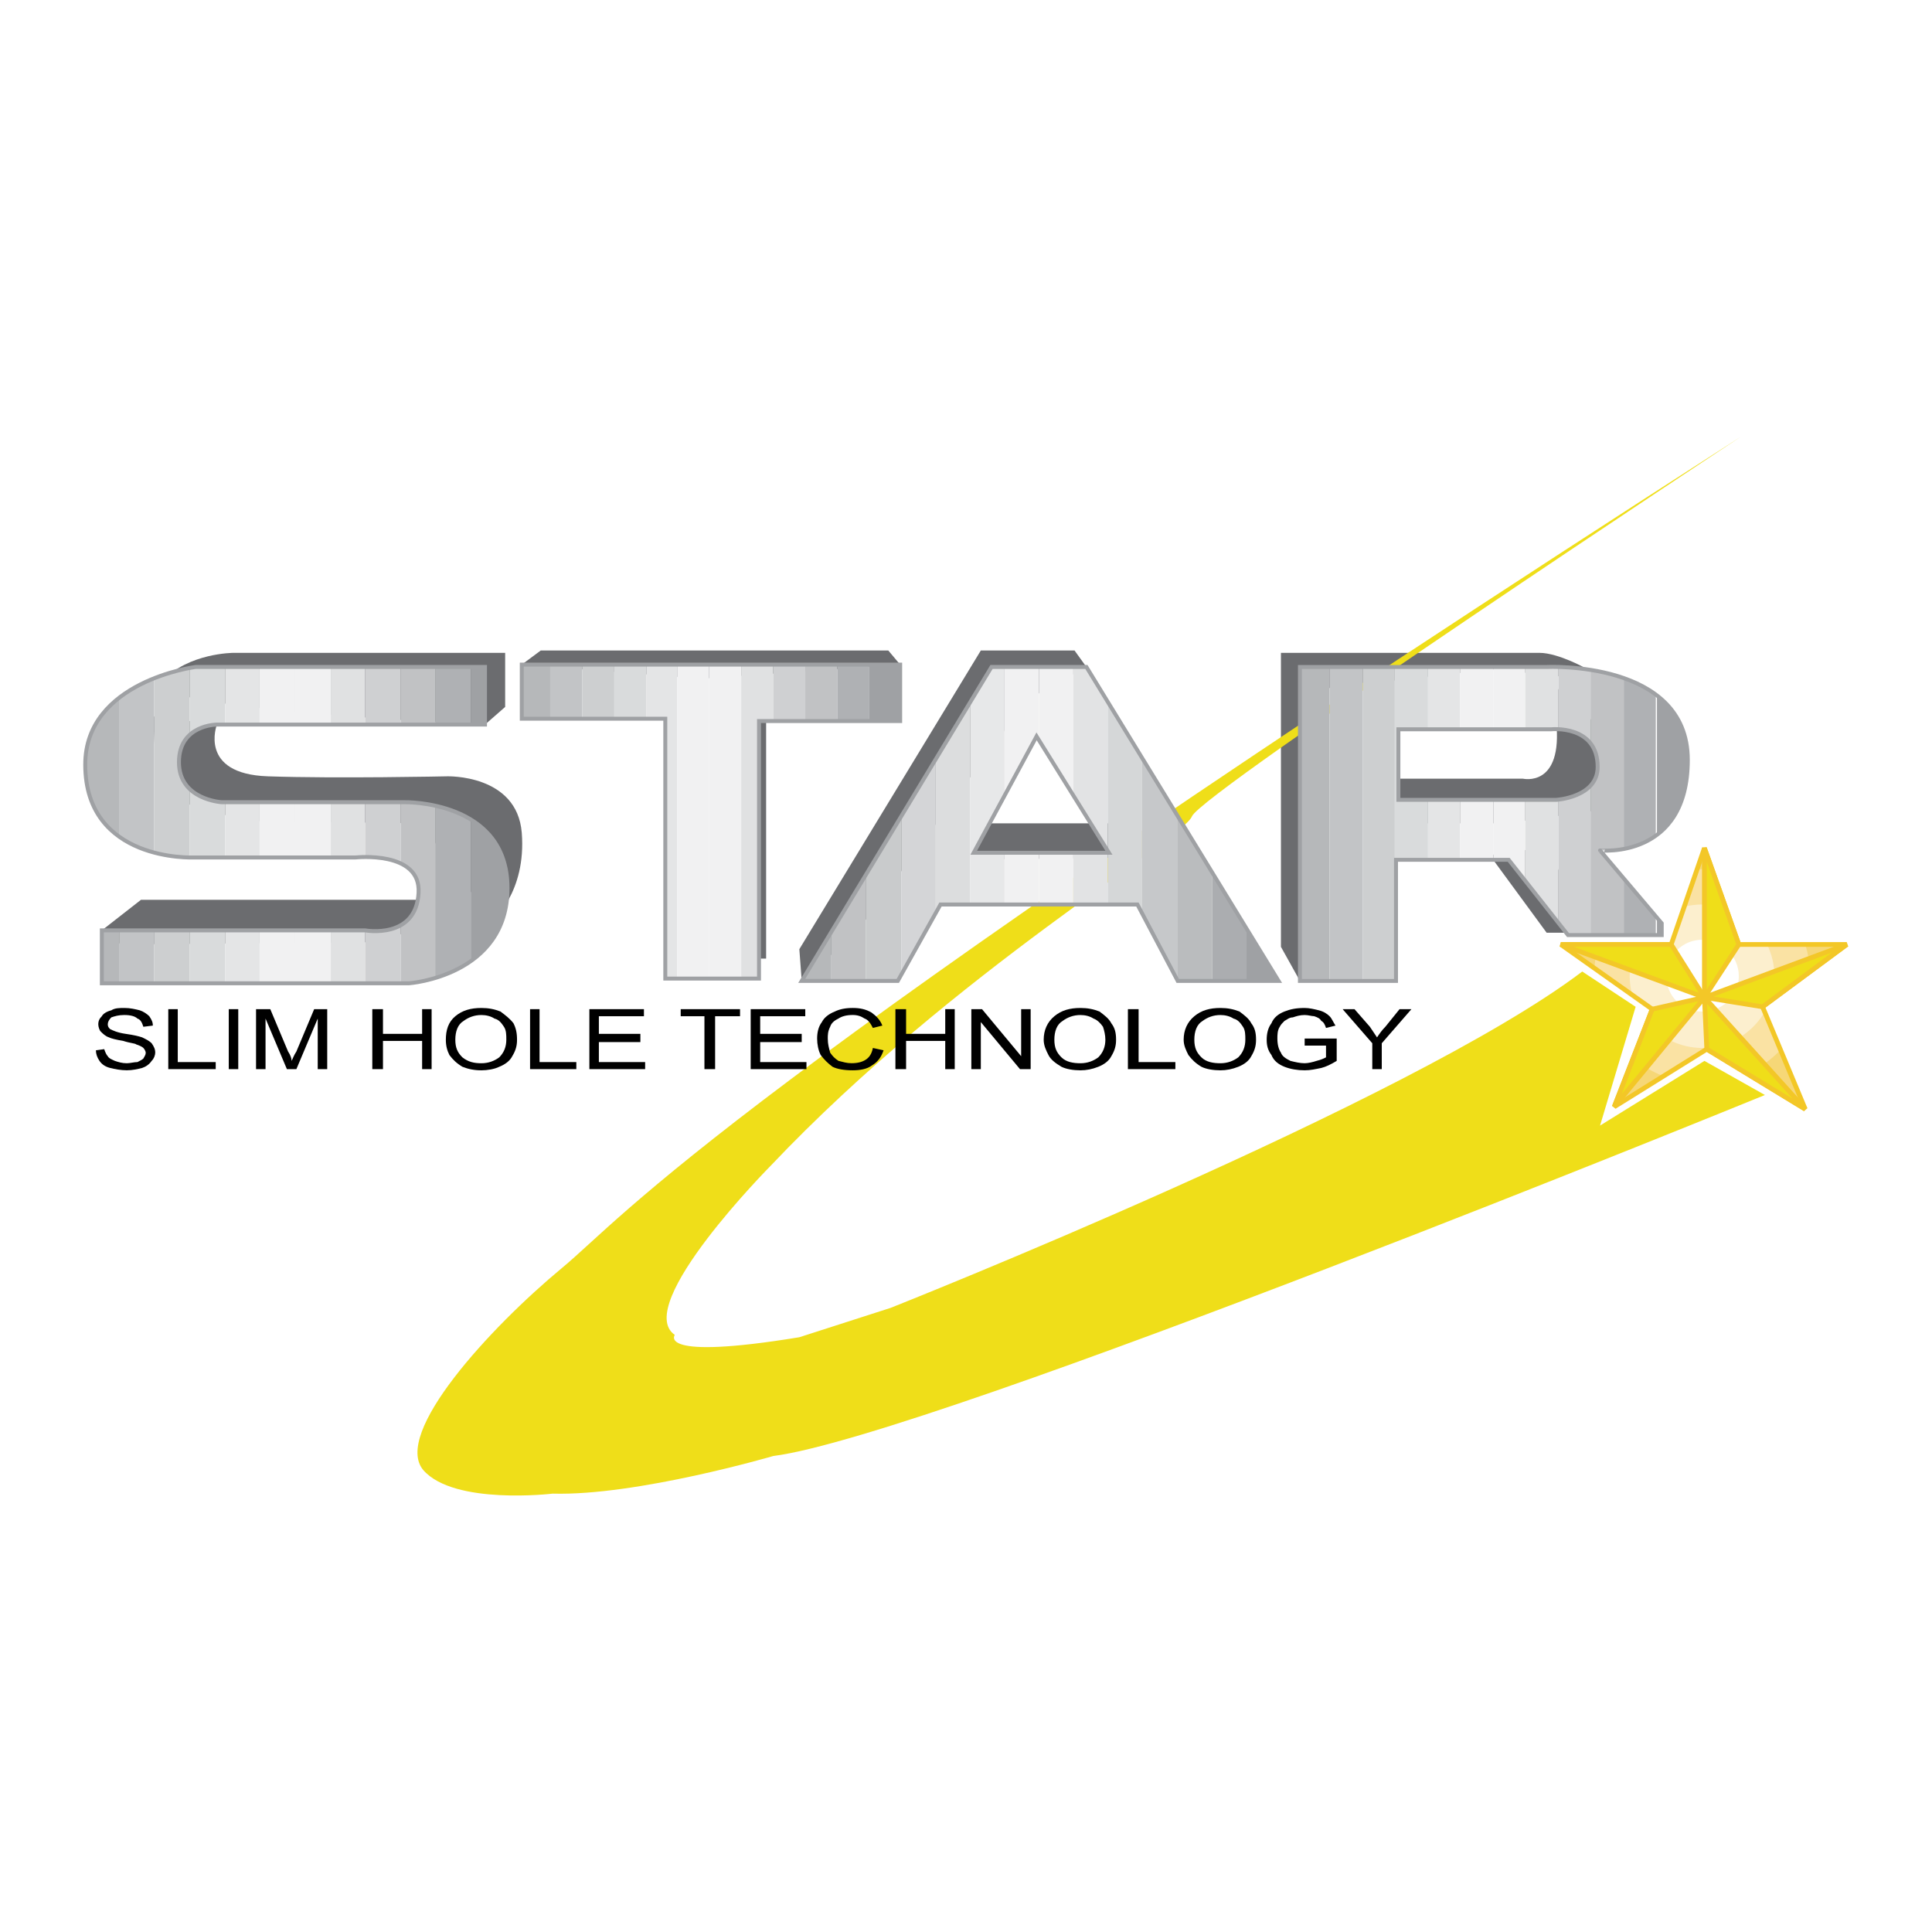 <?xml version="1.0" encoding="utf-8"?>
<!-- Generator: Adobe Illustrator 13.0.0, SVG Export Plug-In . SVG Version: 6.00 Build 14948)  -->
<!DOCTYPE svg PUBLIC "-//W3C//DTD SVG 1.0//EN" "http://www.w3.org/TR/2001/REC-SVG-20010904/DTD/svg10.dtd">
<svg version="1.0" id="Layer_1" xmlns="http://www.w3.org/2000/svg" xmlns:xlink="http://www.w3.org/1999/xlink" x="0px" y="0px"
	 width="192.756px" height="192.756px" viewBox="0 0 192.756 192.756" enable-background="new 0 0 192.756 192.756"
	 xml:space="preserve">
<g>
	<polygon fill-rule="evenodd" clip-rule="evenodd" fill="#FFFFFF" points="0,0 192.756,0 192.756,192.756 0,192.756 0,0 	"/>
	<polygon fill-rule="evenodd" clip-rule="evenodd" fill="#F7D879" points="170.05,84.611 173.482,94.231 184.252,94.231 
		175.85,100.449 180.109,110.656 170.287,104.674 161.056,110.422 164.843,100.684 155.729,94.231 166.736,94.231 170.05,84.611 	
		"/>
	<path fill-rule="evenodd" clip-rule="evenodd" fill="#F6D777" d="M179.174,108.414c-0.397,0.326-0.812,0.631-1.244,0.914
		l-7.643-4.654l-7.919,4.93c-0.271-0.162-0.536-0.336-0.794-0.516l3.269-8.404l-8.99-6.366c0.007-0.029,0.013-0.058,0.02-0.087
		h10.864l3.313-9.62l3.433,9.62h10.508c0.013,0.056,0.024,0.111,0.037,0.167l-8.178,6.052L179.174,108.414L179.174,108.414z"/>
	<path fill-rule="evenodd" clip-rule="evenodd" fill="#FAE2A3" d="M177.645,104.75c-0.941,0.986-2.073,1.797-3.342,2.369
		l-4.016-2.445l-4.324,2.691c-1.109-0.424-2.13-1.027-3.029-1.771l1.909-4.91l-5.771-4.086c0.061-0.82,0.213-1.612,0.445-2.367
		h7.219l2.582-7.497c0.164-0.007,0.33-0.011,0.495-0.011c0.34,0,0.675,0.016,1.006,0.045l2.663,7.463h6.635
		c0.262,0.862,0.419,1.775,0.456,2.723l-4.724,3.496L177.645,104.75L177.645,104.75z"/>
	<path fill-rule="evenodd" clip-rule="evenodd" fill="#FCEFCE" d="M177.033,97.398c0,0.883-0.168,1.734-0.471,2.523l-0.713,0.527
		l0.213,0.512c-1.242,2.127-3.561,3.594-6.249,3.594c-2.162,0-4.143-1.006-5.48-2.561l0.51-1.311l-1.984-1.404
		c-0.172-0.604-0.265-1.234-0.265-1.881c0-1.142,0.271-2.215,0.751-3.167h3.392l1.297-3.764c0.571-0.146,1.169-0.225,1.78-0.225
		c0.839,0,1.641,0.14,2.386,0.394l1.283,3.595h2.818C176.77,95.183,177.033,96.256,177.033,97.398L177.033,97.398z"/>
	<path fill-rule="evenodd" clip-rule="evenodd" fill="#FFFFFF" d="M173.482,97.398c0,1.994-1.657,3.52-3.669,3.52
		s-3.551-1.525-3.551-3.52s1.539-3.637,3.551-3.637S173.482,95.404,173.482,97.398L173.482,97.398z"/>
	<polygon fill="none" stroke="#F3C727" stroke-width="0.474" stroke-miterlimit="2.613" points="170.05,84.611 173.482,94.231 
		184.252,94.231 175.85,100.449 180.109,110.656 170.287,104.674 161.056,110.422 164.843,100.684 155.729,94.231 166.736,94.231 
		170.05,84.611 	"/>
	
		<polygon fill-rule="evenodd" clip-rule="evenodd" fill="#EFDE19" stroke="#F3C727" stroke-width="0.474" stroke-miterlimit="2.613" points="
		170.05,84.611 170.05,99.51 173.482,94.231 170.05,84.611 	"/>
	
		<polygon fill-rule="evenodd" clip-rule="evenodd" fill="#EFDE19" stroke="#F3C727" stroke-width="0.474" stroke-miterlimit="2.613" points="
		184.252,94.231 170.05,99.51 175.85,100.449 184.252,94.231 	"/>
	
		<polygon fill-rule="evenodd" clip-rule="evenodd" fill="#EFDE19" stroke="#F3C727" stroke-width="0.474" stroke-miterlimit="2.613" points="
		170.05,99.51 180.109,110.656 170.287,104.674 170.05,99.51 	"/>
	
		<polygon fill-rule="evenodd" clip-rule="evenodd" fill="#EFDE19" stroke="#F3C727" stroke-width="0.474" stroke-miterlimit="2.613" points="
		161.056,110.422 170.05,99.51 164.843,100.684 161.056,110.422 	"/>
	
		<polygon fill-rule="evenodd" clip-rule="evenodd" fill="#EFDE19" stroke="#F3C727" stroke-width="0.474" stroke-miterlimit="2.613" points="
		155.729,94.231 170.05,99.51 166.736,94.231 155.729,94.231 	"/>
	<path fill-rule="evenodd" clip-rule="evenodd" fill="#6B6C6F" d="M127.8,65.135v29.331l1.894,3.401l1.894-2.932l0.946-26.28
		l16.333-1.877l8.994,0.938l0.474-0.938c0.118,0-2.841-1.643-4.734-1.643S127.8,65.135,127.8,65.135L127.8,65.135z"/>
	<path fill-rule="evenodd" clip-rule="evenodd" fill="#6B6C6F" d="M139.279,77.689h12.663c0,0,4.024,0.938,3.314-5.749
		c-0.71-6.57,2.367-1.173,2.367-1.173l2.958,2.698l-0.474,7.274l-9.822,1.408h-10.77L139.279,77.689L139.279,77.689z"/>
	<polygon fill-rule="evenodd" clip-rule="evenodd" fill="#6B6C6F" points="148.629,85.314 154.31,93.058 157.15,93.058 
		156.677,88.13 153.6,84.611 148.629,85.314 	"/>
	<path fill-rule="evenodd" clip-rule="evenodd" fill="#EFDE19" d="M173.719,43.548c0,0-53.849,35.549-54.795,37.895
		c-0.947,2.347-23.67,15.487-42.014,34.844c0,0-13.847,13.963-9.586,16.895c0,0-1.894,2.582,12.427,0.234l9.113-2.932
		c0,0,51.836-20.533,68.998-33.555l5.326,3.52l-3.551,11.85l10.414-6.453l6.036,3.402c0,0-83.199,34.023-98.939,36.018
		c0,0-13.61,3.99-22.013,3.754c0,0-9.823,1.174-12.9-2.346c-3.077-3.637,6.627-14.195,13.847-20.18
		C62.589,121.098,71.347,109.248,173.719,43.548L173.719,43.548z"/>
	<polygon fill-rule="evenodd" clip-rule="evenodd" fill="#B6B8BA" points="132.651,97.867 132.651,66.543 129.693,66.543 
		129.693,97.867 132.651,97.867 	"/>
	<polygon fill-rule="evenodd" clip-rule="evenodd" fill="#C2C4C6" points="135.966,97.867 135.966,66.543 132.651,66.543 
		132.651,97.867 135.966,97.867 	"/>
	<polygon fill-rule="evenodd" clip-rule="evenodd" fill="#CDCFD0" points="139.161,97.867 139.161,66.543 135.966,66.543 
		135.966,97.867 139.161,97.867 	"/>
	<polygon fill-rule="evenodd" clip-rule="evenodd" fill="#D9DBDC" points="142.475,85.784 142.475,79.801 139.517,79.801 
		139.517,72.761 142.475,72.761 142.475,66.543 139.161,66.543 139.161,97.867 139.279,97.867 139.279,85.784 142.475,85.784 	"/>
	<path fill-rule="evenodd" clip-rule="evenodd" fill="#E4E5E6" d="M145.67,85.784v-5.983h-3.195v5.983H145.67L145.67,85.784z
		 M145.67,72.761v-6.218h-3.195v6.218H145.67L145.67,72.761z"/>
	<path fill-rule="evenodd" clip-rule="evenodd" fill="#F1F1F2" d="M148.984,85.784v-5.983h-3.314v5.983H148.984L148.984,85.784z
		 M148.984,72.761v-6.218h-3.314v6.218H148.984L148.984,72.761z"/>
	<path fill-rule="evenodd" clip-rule="evenodd" fill="#F1F1F2" d="M152.18,87.886v-8.085h-3.195v5.983h1.538L152.18,87.886
		L152.18,87.886z M152.18,72.761v-6.218h-3.195v6.218H152.18L152.18,72.761z"/>
	<path fill-rule="evenodd" clip-rule="evenodd" fill="#E0E1E2" d="M155.493,92.091V79.779c-0.15,0.018-0.236,0.022-0.236,0.022
		h-3.077v8.085L155.493,92.091L155.493,92.091z M155.493,72.754v-6.212c-0.735-0.019-1.184,0.001-1.184,0.001h-2.13v6.218h2.604
		C154.783,72.761,155.066,72.733,155.493,72.754L155.493,72.754z"/>
	<path fill-rule="evenodd" clip-rule="evenodd" fill="#CFD0D2" d="M158.688,93.292V78.385c-0.949,1.034-2.586,1.321-3.195,1.394
		v12.312l0.947,1.202H158.688L158.688,93.292z M158.688,74.163v-7.329c-1.268-0.201-2.4-0.271-3.195-0.292v6.212
		C156.361,72.797,157.821,73.045,158.688,74.163L158.688,74.163z"/>
	<path fill-rule="evenodd" clip-rule="evenodd" fill="#C1C2C4" d="M162.002,93.292v-5.649l-2.366-2.798c0,0,1.021,0.11,2.366-0.143
		V67.651c-1.12-0.393-2.263-0.649-3.313-0.817v7.329c0.426,0.549,0.71,1.306,0.71,2.353c0,0.802-0.288,1.41-0.71,1.869v14.908
		H162.002L162.002,93.292z"/>
	<path fill-rule="evenodd" clip-rule="evenodd" fill="#AFB1B4" d="M165.198,93.292V91.42l-3.196-3.777v5.649H165.198L165.198,93.292
		z M165.198,83.381V69.299c-0.966-0.718-2.069-1.252-3.196-1.647v17.051C162.985,84.518,164.141,84.139,165.198,83.381
		L165.198,83.381z"/>
	<path fill-rule="evenodd" clip-rule="evenodd" fill="#9FA1A4" d="M165.316,69.388v13.906c1.678-1.257,3.077-3.5,3.077-7.483
		C168.394,72.801,167.107,70.766,165.316,69.388L165.316,69.388z M165.316,91.56v1.733h0.474v-1.173L165.316,91.56L165.316,91.56z"
		/>
	<path fill="none" stroke="#9FA1A4" stroke-width="0.394" stroke-miterlimit="2.613" d="M155.257,79.801h-15.74v-7.04h15.267
		c0,0,4.615-0.469,4.615,3.754C159.398,79.566,155.257,79.801,155.257,79.801L155.257,79.801z M168.394,75.812
		c0-9.972-14.084-9.268-14.084-9.268h-24.616v31.324h9.586V85.784h11.243l5.918,7.508h9.35V92.12l-6.154-7.274
		C159.636,84.845,168.394,85.784,168.394,75.812L168.394,75.812z"/>
	<path fill-rule="evenodd" clip-rule="evenodd" fill="#6B6C6F" d="M48.388,72.292l2.012-1.76v-5.397H23.298c0,0-4.498,0-7.101,2.815
		C13.593,70.767,48.388,72.292,48.388,72.292L48.388,72.292z"/>
	<path fill-rule="evenodd" clip-rule="evenodd" fill="#6B6C6F" d="M21.641,72.292c0,0-1.894,4.927,5.089,5.162
		c6.865,0.235,17.871,0,17.871,0s6.982-0.235,7.456,5.631c0.474,5.983-2.958,8.799-2.958,8.799l-7.101-9.738l-17.515-0.234
		l-8.758-2.582l-0.473-7.86L21.641,72.292L21.641,72.292z"/>
	<polygon fill-rule="evenodd" clip-rule="evenodd" fill="#6B6C6F" points="10.161,92.823 14.066,89.773 43.417,89.773 
		42.707,92.119 37.973,93.997 12.054,94.231 10.161,92.823 	"/>
	<path fill-rule="evenodd" clip-rule="evenodd" fill="#B6B8BA" d="M11.936,98.104v-5.28h-1.775v5.28H11.936L11.936,98.104z
		 M11.936,83.511V69.578c-1.912,1.467-3.432,3.606-3.432,6.703C8.504,79.949,10.031,82.169,11.936,83.511L11.936,83.511z"/>
	<path fill-rule="evenodd" clip-rule="evenodd" fill="#C2C4C6" d="M15.368,98.104v-5.28h-3.432v5.28H15.368L15.368,98.104z
		 M15.368,85.063V67.678c-1.132,0.451-2.345,1.066-3.432,1.9v13.933C13.028,84.281,14.245,84.763,15.368,85.063L15.368,85.063z"/>
	<path fill-rule="evenodd" clip-rule="evenodd" fill="#CDCFD0" d="M18.919,98.104v-5.28h-3.551v5.28H18.919L18.919,98.104z
		 M18.919,85.553v-6.839c-0.612-0.589-1.065-1.441-1.065-2.667c0-1.312,0.462-2.165,1.065-2.72v-6.683
		c-0.734,0.14-2.073,0.446-3.551,1.035v17.385C16.92,85.478,18.296,85.546,18.919,85.553L18.919,85.553z"/>
	<path fill-rule="evenodd" clip-rule="evenodd" fill="#D9DBDC" d="M22.469,98.104v-5.28h-3.55v5.28H22.469L22.469,98.104z
		 M22.469,85.549v-5.514h-0.355c0,0-1.933-0.105-3.195-1.322v6.839c0.227,0.003,0.354-0.003,0.354-0.003H22.469L22.469,85.549z
		 M22.469,72.292v-5.749H19.51c0,0-0.218,0.029-0.591,0.1v6.683c1.12-1.032,2.722-1.034,2.722-1.034H22.469L22.469,72.292z"/>
	<path fill-rule="evenodd" clip-rule="evenodd" fill="#E4E5E6" d="M25.901,98.104v-5.28h-3.432v5.28H25.901L25.901,98.104z
		 M25.901,85.549v-5.514h-3.432v5.514H25.901L25.901,85.549z M25.901,72.292v-5.749h-3.432v5.749H25.901L25.901,72.292z"/>
	<path fill-rule="evenodd" clip-rule="evenodd" fill="#F1F1F2" d="M29.452,98.104v-5.28h-3.55v5.28H29.452L29.452,98.104z
		 M29.452,85.549v-5.514h-3.55v5.514H29.452L29.452,85.549z M29.452,72.292v-5.749h-3.55v5.749H29.452L29.452,72.292z"/>
	<path fill-rule="evenodd" clip-rule="evenodd" fill="#F1F1F2" d="M33.002,98.104v-5.28h-3.55v5.28H33.002L33.002,98.104z
		 M33.002,85.549v-5.514h-3.55v5.514H33.002L33.002,85.549z M33.002,72.292v-5.749h-3.55v5.749H33.002L33.002,72.292z"/>
	<path fill-rule="evenodd" clip-rule="evenodd" fill="#E0E1E2" d="M36.435,98.104v-5.28h-3.433v5.28H36.435L36.435,98.104z
		 M36.435,85.506v-5.471h-3.433v5.514h2.486C35.488,85.549,35.865,85.509,36.435,85.506L36.435,85.506z M36.435,72.292v-5.749
		h-3.433v5.749H36.435L36.435,72.292z"/>
	<path fill-rule="evenodd" clip-rule="evenodd" fill="#CFD0D2" d="M39.985,98.104v-5.792c-1.551,0.881-3.55,0.512-3.55,0.512v5.28
		H39.985L39.985,98.104z M39.985,86.15v-6.115h-3.55v5.471C37.372,85.501,38.83,85.6,39.985,86.15L39.985,86.15z M39.985,72.292
		v-5.749h-3.55v5.749H39.985L39.985,72.292z"/>
	<path fill-rule="evenodd" clip-rule="evenodd" fill="#C1C2C4" d="M43.417,97.578V80.385c-1.725-0.38-3.077-0.35-3.077-0.35h-0.355
		v6.115c1.057,0.504,1.861,1.386,1.775,2.919c-0.088,1.75-0.853,2.717-1.775,3.242v5.792h0.829
		C40.813,98.104,41.933,98.023,43.417,97.578L43.417,97.578z M43.417,72.292v-5.749h-3.432v5.749H43.417L43.417,72.292z"/>
	<path fill-rule="evenodd" clip-rule="evenodd" fill="#AFB1B4" d="M46.967,95.897V81.759c-1.163-0.709-2.434-1.128-3.55-1.374
		v17.193C44.504,97.251,45.787,96.729,46.967,95.897L46.967,95.897z M46.967,72.292v-5.749h-3.55v5.749H46.967L46.967,72.292z"/>
	<path fill-rule="evenodd" clip-rule="evenodd" fill="#9FA1A4" d="M50.518,90.202v-3.161c-0.414-2.615-1.867-4.254-3.55-5.282
		v14.138C48.637,94.722,50.104,92.929,50.518,90.202L50.518,90.202z M46.967,66.543v5.749h1.42v-5.749H46.967L46.967,66.543z"/>
	<path fill="none" stroke="#9FA1A4" stroke-width="0.394" stroke-miterlimit="2.613" d="M48.388,66.543v5.749H21.641
		c0,0-3.787,0-3.787,3.754c0,3.755,4.261,3.989,4.261,3.989H40.34c0,0,10.296-0.234,10.296,8.564s-9.823,9.504-9.823,9.504H10.161
		v-5.28h26.274c0,0,5.089,0.938,5.326-3.754c0.236-4.224-6.272-3.52-6.272-3.52H19.274c0,0-10.77,0.469-10.77-9.269
		c0-8.33,11.006-9.737,11.006-9.737H48.388L48.388,66.543z"/>
	<polygon fill-rule="evenodd" clip-rule="evenodd" fill="#6B6C6F" points="52.056,66.309 53.95,64.9 88.626,64.9 89.81,66.309 
		69.927,67.716 52.056,66.309 	"/>
	<polygon fill-rule="evenodd" clip-rule="evenodd" fill="#6B6C6F" points="74.779,95.639 76.436,95.639 76.436,70.767 
		74.779,70.767 74.779,95.639 	"/>
	<polygon fill-rule="evenodd" clip-rule="evenodd" fill="#B6B8BA" points="54.896,71.706 54.896,66.309 52.056,66.309 
		52.056,71.706 54.896,71.706 	"/>
	<polygon fill-rule="evenodd" clip-rule="evenodd" fill="#C2C4C6" points="58.092,71.706 58.092,66.309 54.896,66.309 
		54.896,71.706 58.092,71.706 	"/>
	<polygon fill-rule="evenodd" clip-rule="evenodd" fill="#CDCFD0" points="61.288,71.706 61.288,66.309 58.092,66.309 
		58.092,71.706 61.288,71.706 	"/>
	<polygon fill-rule="evenodd" clip-rule="evenodd" fill="#D9DBDC" points="64.483,71.706 64.483,66.309 61.288,66.309 
		61.288,71.706 64.483,71.706 	"/>
	<polygon fill-rule="evenodd" clip-rule="evenodd" fill="#E4E5E6" points="67.56,97.633 67.56,66.309 64.483,66.309 64.483,71.706 
		66.377,71.706 66.377,97.633 67.56,97.633 	"/>
	<polygon fill-rule="evenodd" clip-rule="evenodd" fill="#F1F1F2" points="70.755,97.633 70.755,66.309 67.56,66.309 67.56,97.633 
		70.755,97.633 	"/>
	<polygon fill-rule="evenodd" clip-rule="evenodd" fill="#F1F1F2" points="73.951,97.633 73.951,66.309 70.755,66.309 
		70.755,97.633 73.951,97.633 	"/>
	<polygon fill-rule="evenodd" clip-rule="evenodd" fill="#E0E1E2" points="77.146,71.94 77.146,66.309 73.951,66.309 73.951,97.633 
		75.726,97.633 75.726,71.94 77.146,71.94 	"/>
	<polygon fill-rule="evenodd" clip-rule="evenodd" fill="#CFD0D2" points="80.342,71.94 80.342,66.309 77.146,66.309 77.146,71.94 
		80.342,71.94 	"/>
	<polygon fill-rule="evenodd" clip-rule="evenodd" fill="#C1C2C4" points="83.537,71.94 83.537,66.309 80.342,66.309 80.342,71.94 
		83.537,71.94 	"/>
	<polygon fill-rule="evenodd" clip-rule="evenodd" fill="#AFB1B4" points="86.732,71.94 86.732,66.309 83.537,66.309 83.537,71.94 
		86.732,71.94 	"/>
	<polygon fill-rule="evenodd" clip-rule="evenodd" fill="#9FA1A4" points="86.732,66.309 86.732,71.94 89.81,71.94 89.81,66.309 
		86.732,66.309 	"/>
	<polygon fill="none" stroke="#9FA1A4" stroke-width="0.394" stroke-miterlimit="2.613" points="52.057,66.309 89.81,66.309 
		89.81,71.94 75.726,71.94 75.726,97.633 66.377,97.633 66.377,71.706 52.057,71.706 52.057,66.309 	"/>
	<polygon fill-rule="evenodd" clip-rule="evenodd" fill="#6B6C6F" points="79.987,97.867 79.75,94.7 97.857,64.9 107.207,64.9 
		108.391,66.543 102.473,69.828 85.431,93.058 79.987,97.867 	"/>
	<polygon fill-rule="evenodd" clip-rule="evenodd" fill="#6B6C6F" points="97.384,82.147 110.639,82.147 112.532,85.549 
		96.911,85.784 97.384,82.147 	"/>
	<polygon fill-rule="evenodd" clip-rule="evenodd" fill="#B6B8BA" points="82.945,97.867 82.945,92.974 79.987,97.867 
		82.945,97.867 	"/>
	<polygon fill-rule="evenodd" clip-rule="evenodd" fill="#C1C2C4" points="86.378,97.867 86.378,87.295 82.945,92.974 
		82.945,97.867 86.378,97.867 	"/>
	<polygon fill-rule="evenodd" clip-rule="evenodd" fill="#C9CBCC" points="89.928,97.232 89.928,81.422 86.378,87.295 
		86.378,97.867 89.573,97.867 89.928,97.232 	"/>
	<polygon fill-rule="evenodd" clip-rule="evenodd" fill="#D4D5D7" points="93.36,91.089 93.36,75.745 89.928,81.422 89.928,97.232 
		93.36,91.089 	"/>
	<polygon fill-rule="evenodd" clip-rule="evenodd" fill="#DCDDDE" points="96.792,90.242 96.792,70.067 93.36,75.745 93.36,91.089 
		93.833,90.242 96.792,90.242 	"/>
	<polygon fill-rule="evenodd" clip-rule="evenodd" fill="#E7E8E9" points="100.225,90.242 100.225,85.08 97.147,85.08 
		100.225,79.382 100.225,66.543 98.922,66.543 96.792,70.067 96.792,90.242 100.225,90.242 	"/>
	<path fill-rule="evenodd" clip-rule="evenodd" fill="#F1F1F2" d="M103.656,90.242V85.08h-3.432v5.162H103.656L103.656,90.242z
		 M103.656,73.846v-7.303h-3.432v12.839l3.195-5.917L103.656,73.846L103.656,73.846z"/>
	<path fill-rule="evenodd" clip-rule="evenodd" fill="#F1F1F2" d="M107.089,90.242V85.08h-3.433v5.162H107.089L107.089,90.242z
		 M107.089,79.368V66.543h-3.433v7.303L107.089,79.368L107.089,79.368z"/>
	<path fill-rule="evenodd" clip-rule="evenodd" fill="#E2E3E4" d="M110.521,90.242V85.08h-3.432v5.162H110.521L110.521,90.242z
		 M110.521,84.89V70.023l-2.13-3.48h-1.302v12.825L110.521,84.89L110.521,84.89z"/>
	<polygon fill-rule="evenodd" clip-rule="evenodd" fill="#D5D7D8" points="113.953,91.139 113.953,75.631 110.521,70.023 
		110.521,84.89 110.639,85.08 110.521,85.08 110.521,90.242 113.479,90.242 113.953,91.139 	"/>
	<polygon fill-rule="evenodd" clip-rule="evenodd" fill="#C6C8CA" points="117.503,97.867 117.503,81.432 113.953,75.631 
		113.953,91.139 117.503,97.867 	"/>
	<polygon fill-rule="evenodd" clip-rule="evenodd" fill="#BABCBE" points="120.936,97.867 120.936,87.04 117.503,81.432 
		117.503,97.867 120.936,97.867 	"/>
	<polygon fill-rule="evenodd" clip-rule="evenodd" fill="#ABADB0" points="124.367,97.867 124.367,92.647 120.936,87.04 
		120.936,97.867 124.367,97.867 	"/>
	<polygon fill-rule="evenodd" clip-rule="evenodd" fill="#9FA1A4" points="124.367,92.647 124.367,97.867 127.562,97.867 
		124.367,92.647 	"/>
	<path fill="none" stroke="#9FA1A4" stroke-width="0.394" stroke-miterlimit="2.613" d="M97.147,85.08l6.272-11.615l7.22,11.615
		H97.147L97.147,85.08z M108.391,66.543h-9.468L79.987,97.867h9.586l4.261-7.625h19.646l4.023,7.625h10.06L108.391,66.543
		L108.391,66.543z"/>
	<path fill-rule="evenodd" clip-rule="evenodd" d="M9.569,104.789l0.828-0.115c0.119,0.352,0.237,0.586,0.355,0.703
		c0.118,0.234,0.473,0.352,0.71,0.469c0.355,0.117,0.71,0.234,1.184,0.234c0.354,0,0.71-0.117,1.065-0.117
		c0.236-0.117,0.473-0.234,0.592-0.352c0.118-0.234,0.237-0.352,0.237-0.586c0-0.117-0.119-0.352-0.237-0.471
		c-0.119-0.117-0.355-0.234-0.71-0.352c-0.119-0.117-0.592-0.117-1.302-0.352c-0.71-0.117-1.184-0.234-1.42-0.352
		c-0.355-0.117-0.592-0.352-0.829-0.588c-0.118-0.117-0.236-0.469-0.236-0.703c0-0.352,0.118-0.586,0.354-0.82
		c0.119-0.236,0.474-0.471,0.947-0.588c0.355-0.234,0.829-0.234,1.302-0.234c0.591,0,1.065,0.117,1.538,0.234
		c0.355,0.117,0.71,0.352,0.947,0.588c0.237,0.352,0.355,0.586,0.355,0.938l-0.947,0.117c-0.119-0.352-0.237-0.703-0.592-0.82
		c-0.237-0.234-0.71-0.354-1.302-0.354c-0.592,0-0.947,0.119-1.302,0.236c-0.236,0.234-0.354,0.469-0.354,0.703
		s0.118,0.352,0.236,0.469c0.237,0.117,0.71,0.352,1.539,0.471c0.829,0.117,1.302,0.234,1.657,0.352
		c0.474,0.234,0.71,0.352,0.947,0.586c0.237,0.352,0.355,0.588,0.355,0.939c0,0.234-0.118,0.586-0.355,0.82
		c-0.237,0.352-0.591,0.588-0.947,0.705c-0.473,0.117-0.947,0.234-1.538,0.234c-0.592,0-1.184-0.117-1.657-0.234
		c-0.473-0.117-0.829-0.354-1.065-0.705C9.688,105.494,9.569,105.143,9.569,104.789L9.569,104.789z"/>
	<polygon fill-rule="evenodd" clip-rule="evenodd" points="16.789,106.668 16.789,100.684 17.735,100.684 17.735,105.963 
		21.522,105.963 21.522,106.668 16.789,106.668 	"/>
	<polygon fill-rule="evenodd" clip-rule="evenodd" points="22.824,100.684 23.771,100.684 23.771,106.668 22.824,106.668 
		22.824,100.684 	"/>
	<path fill-rule="evenodd" clip-rule="evenodd" d="M25.546,106.668v-5.984h1.42l1.775,4.225c0.237,0.352,0.355,0.703,0.355,0.938
		c0.118-0.234,0.236-0.586,0.474-0.938l1.775-4.225h1.302v5.984h-0.947v-5.045l-2.13,5.045h-0.947l-2.13-5.045v5.045H25.546
		L25.546,106.668z"/>
	<polygon fill-rule="evenodd" clip-rule="evenodd" points="37.145,106.668 37.145,100.684 38.209,100.684 38.209,103.148 
		42.115,103.148 42.115,100.684 43.062,100.684 43.062,106.668 42.115,106.668 42.115,103.852 38.209,103.852 38.209,106.668 
		37.145,106.668 	"/>
	<path fill-rule="evenodd" clip-rule="evenodd" d="M46.257,101.857c0.473-0.352,1.065-0.588,1.775-0.588
		c0.473,0,0.947,0.119,1.301,0.354c0.474,0.117,0.71,0.469,0.947,0.82c0.236,0.352,0.236,0.822,0.236,1.291
		c0,0.703-0.236,1.291-0.71,1.76c-0.474,0.352-1.065,0.586-1.775,0.586c-0.71,0-1.302-0.117-1.894-0.586
		c-0.474-0.469-0.71-0.939-0.71-1.76C45.429,102.912,45.666,102.209,46.257,101.857L46.257,101.857z M44.837,105.26
		c0.355,0.469,0.71,0.82,1.302,1.174c0.591,0.234,1.183,0.352,1.894,0.352c0.591,0,1.301-0.117,1.775-0.352
		c0.592-0.236,1.065-0.588,1.302-1.057c0.355-0.588,0.474-1.057,0.474-1.643c0-0.705-0.118-1.174-0.355-1.643
		c-0.355-0.469-0.829-0.822-1.302-1.174c-0.592-0.234-1.184-0.352-1.894-0.352c-1.065,0-1.894,0.234-2.604,0.822
		c-0.71,0.586-0.946,1.406-0.946,2.346C44.482,104.32,44.601,104.789,44.837,105.26L44.837,105.26z"/>
	<polygon fill-rule="evenodd" clip-rule="evenodd" points="52.885,106.668 52.885,100.684 53.832,100.684 53.832,105.963 
		57.5,105.963 57.5,106.668 52.885,106.668 	"/>
	<polygon fill-rule="evenodd" clip-rule="evenodd" points="58.802,106.668 58.802,100.684 64.246,100.684 64.246,101.389 
		59.749,101.389 59.749,103.148 63.891,103.148 63.891,103.969 59.749,103.969 59.749,105.963 64.365,105.963 64.365,106.668 
		58.802,106.668 	"/>
	<polygon fill-rule="evenodd" clip-rule="evenodd" points="70.282,106.668 70.282,101.389 67.915,101.389 67.915,100.684 
		73.833,100.684 73.833,101.389 71.347,101.389 71.347,106.668 70.282,106.668 	"/>
	<path fill-rule="evenodd" clip-rule="evenodd" d="M106.023,101.857c0.474-0.352,1.065-0.588,1.775-0.588
		c0.474,0,0.946,0.119,1.302,0.354c0.355,0.117,0.71,0.469,0.946,0.82c0.119,0.352,0.237,0.822,0.237,1.291
		c0,0.703-0.237,1.291-0.71,1.76c-0.474,0.352-1.065,0.586-1.775,0.586s-1.421-0.117-1.894-0.586c-0.474-0.469-0.71-0.939-0.71-1.76
		C105.195,102.912,105.432,102.209,106.023,101.857L106.023,101.857z M104.604,105.26c0.236,0.469,0.71,0.82,1.302,1.174
		c0.473,0.234,1.184,0.352,1.894,0.352c0.592,0,1.184-0.117,1.775-0.352c0.592-0.236,1.064-0.588,1.302-1.057
		c0.354-0.588,0.474-1.057,0.474-1.643c0-0.705-0.119-1.174-0.474-1.643c-0.237-0.469-0.71-0.822-1.184-1.174
		c-0.592-0.234-1.184-0.352-1.894-0.352c-1.065,0-1.894,0.234-2.604,0.822c-0.711,0.586-1.065,1.406-1.065,2.346
		C104.13,104.32,104.366,104.789,104.604,105.26L104.604,105.26z"/>
	<polygon fill-rule="evenodd" clip-rule="evenodd" points="112.532,106.668 112.532,100.684 113.598,100.684 113.598,105.963 
		117.267,105.963 117.267,106.668 112.532,106.668 	"/>
	<path fill-rule="evenodd" clip-rule="evenodd" d="M119.988,101.857c0.474-0.352,1.065-0.588,1.775-0.588
		c0.474,0,0.947,0.119,1.302,0.354c0.474,0.117,0.71,0.469,0.947,0.82c0.236,0.352,0.236,0.822,0.236,1.291
		c0,0.703-0.236,1.291-0.71,1.76c-0.474,0.352-1.065,0.586-1.775,0.586s-1.42-0.117-1.894-0.586s-0.71-0.939-0.71-1.76
		C119.16,102.912,119.396,102.209,119.988,101.857L119.988,101.857z M118.568,105.26c0.355,0.469,0.71,0.82,1.302,1.174
		c0.474,0.234,1.184,0.352,1.894,0.352c0.592,0,1.184-0.117,1.775-0.352c0.592-0.236,1.065-0.588,1.302-1.057
		c0.355-0.588,0.474-1.057,0.474-1.643c0-0.705-0.118-1.174-0.474-1.643c-0.236-0.469-0.71-0.822-1.184-1.174
		c-0.592-0.234-1.184-0.352-1.894-0.352c-1.065,0-1.894,0.234-2.604,0.822c-0.71,0.586-1.065,1.406-1.065,2.346
		C118.095,104.32,118.332,104.789,118.568,105.26L118.568,105.26z"/>
	<path fill-rule="evenodd" clip-rule="evenodd" d="M130.167,104.32v-0.703h3.195v2.229c-0.592,0.352-1.065,0.588-1.539,0.705
		c-0.592,0.117-1.065,0.234-1.656,0.234c-0.71,0-1.421-0.117-2.013-0.352c-0.592-0.236-1.064-0.588-1.302-1.174
		c-0.354-0.471-0.474-0.939-0.474-1.525s0.119-1.174,0.474-1.643c0.237-0.586,0.71-0.939,1.302-1.174s1.184-0.352,2.013-0.352
		c0.473,0,0.946,0.117,1.42,0.234s0.828,0.352,1.064,0.588c0.237,0.234,0.355,0.586,0.593,0.938l-0.947,0.234
		c-0.118-0.352-0.236-0.586-0.474-0.703c-0.118-0.234-0.354-0.352-0.71-0.469c-0.236,0-0.592-0.119-0.946-0.119
		c-0.474,0-0.829,0.119-1.184,0.236c-0.355,0-0.592,0.234-0.829,0.352c-0.236,0.234-0.354,0.352-0.473,0.586
		c-0.237,0.352-0.237,0.822-0.237,1.174c0,0.586,0.118,1.057,0.355,1.408c0.118,0.352,0.474,0.586,0.946,0.82
		c0.474,0.117,0.947,0.234,1.421,0.234c0.354,0,0.828-0.117,1.184-0.234c0.473-0.117,0.71-0.234,0.946-0.352v-1.174H130.167
		L130.167,104.32z"/>
	<path fill-rule="evenodd" clip-rule="evenodd" d="M136.913,106.668v-2.582l-2.959-3.402h1.184l1.538,1.76
		c0.237,0.352,0.474,0.705,0.71,1.057c0.237-0.352,0.474-0.705,0.828-1.057l1.421-1.76h1.184l-2.959,3.402v2.582H136.913
		L136.913,106.668z"/>
	<polygon fill-rule="evenodd" clip-rule="evenodd" points="74.897,106.668 74.897,100.684 80.342,100.684 80.342,101.389 
		75.844,101.389 75.844,103.148 79.987,103.148 79.987,103.969 75.844,103.969 75.844,105.963 80.46,105.963 80.46,106.668 
		74.897,106.668 	"/>
	<path fill-rule="evenodd" clip-rule="evenodd" d="M87.088,104.555l1.065,0.234c-0.237,0.705-0.592,1.174-1.184,1.525
		c-0.473,0.354-1.184,0.471-1.894,0.471c-0.829,0-1.539-0.117-2.012-0.352c-0.473-0.354-0.828-0.705-1.183-1.174
		c-0.237-0.471-0.355-1.057-0.355-1.643c0-0.588,0.118-1.174,0.473-1.643c0.237-0.469,0.71-0.822,1.302-1.057
		c0.474-0.234,1.065-0.352,1.775-0.352s1.302,0.117,1.894,0.469c0.474,0.354,0.829,0.705,1.065,1.291l-0.947,0.234
		c-0.237-0.469-0.474-0.82-0.829-0.938c-0.355-0.234-0.71-0.354-1.184-0.354c-0.592,0-1.065,0.119-1.42,0.354
		c-0.474,0.234-0.71,0.469-0.829,0.82c-0.237,0.469-0.237,0.822-0.237,1.174c0,0.586,0.119,0.938,0.237,1.408
		c0.236,0.352,0.473,0.586,0.829,0.82c0.473,0.117,0.828,0.234,1.301,0.234c0.592,0,1.065-0.117,1.421-0.352
		C86.732,105.494,86.969,105.143,87.088,104.555L87.088,104.555z"/>
	<polygon fill-rule="evenodd" clip-rule="evenodd" points="89.336,106.668 89.336,100.684 90.401,100.684 90.401,103.148 
		94.307,103.148 94.307,100.684 95.254,100.684 95.254,106.668 94.307,106.668 94.307,103.852 90.401,103.852 90.401,106.668 
		89.336,106.668 	"/>
	<polygon fill-rule="evenodd" clip-rule="evenodd" points="96.911,106.668 96.911,100.684 97.976,100.684 101.881,105.377 
		101.881,100.684 102.828,100.684 102.828,106.668 101.763,106.668 97.857,101.975 97.857,106.668 96.911,106.668 	"/>
</g>
</svg>
